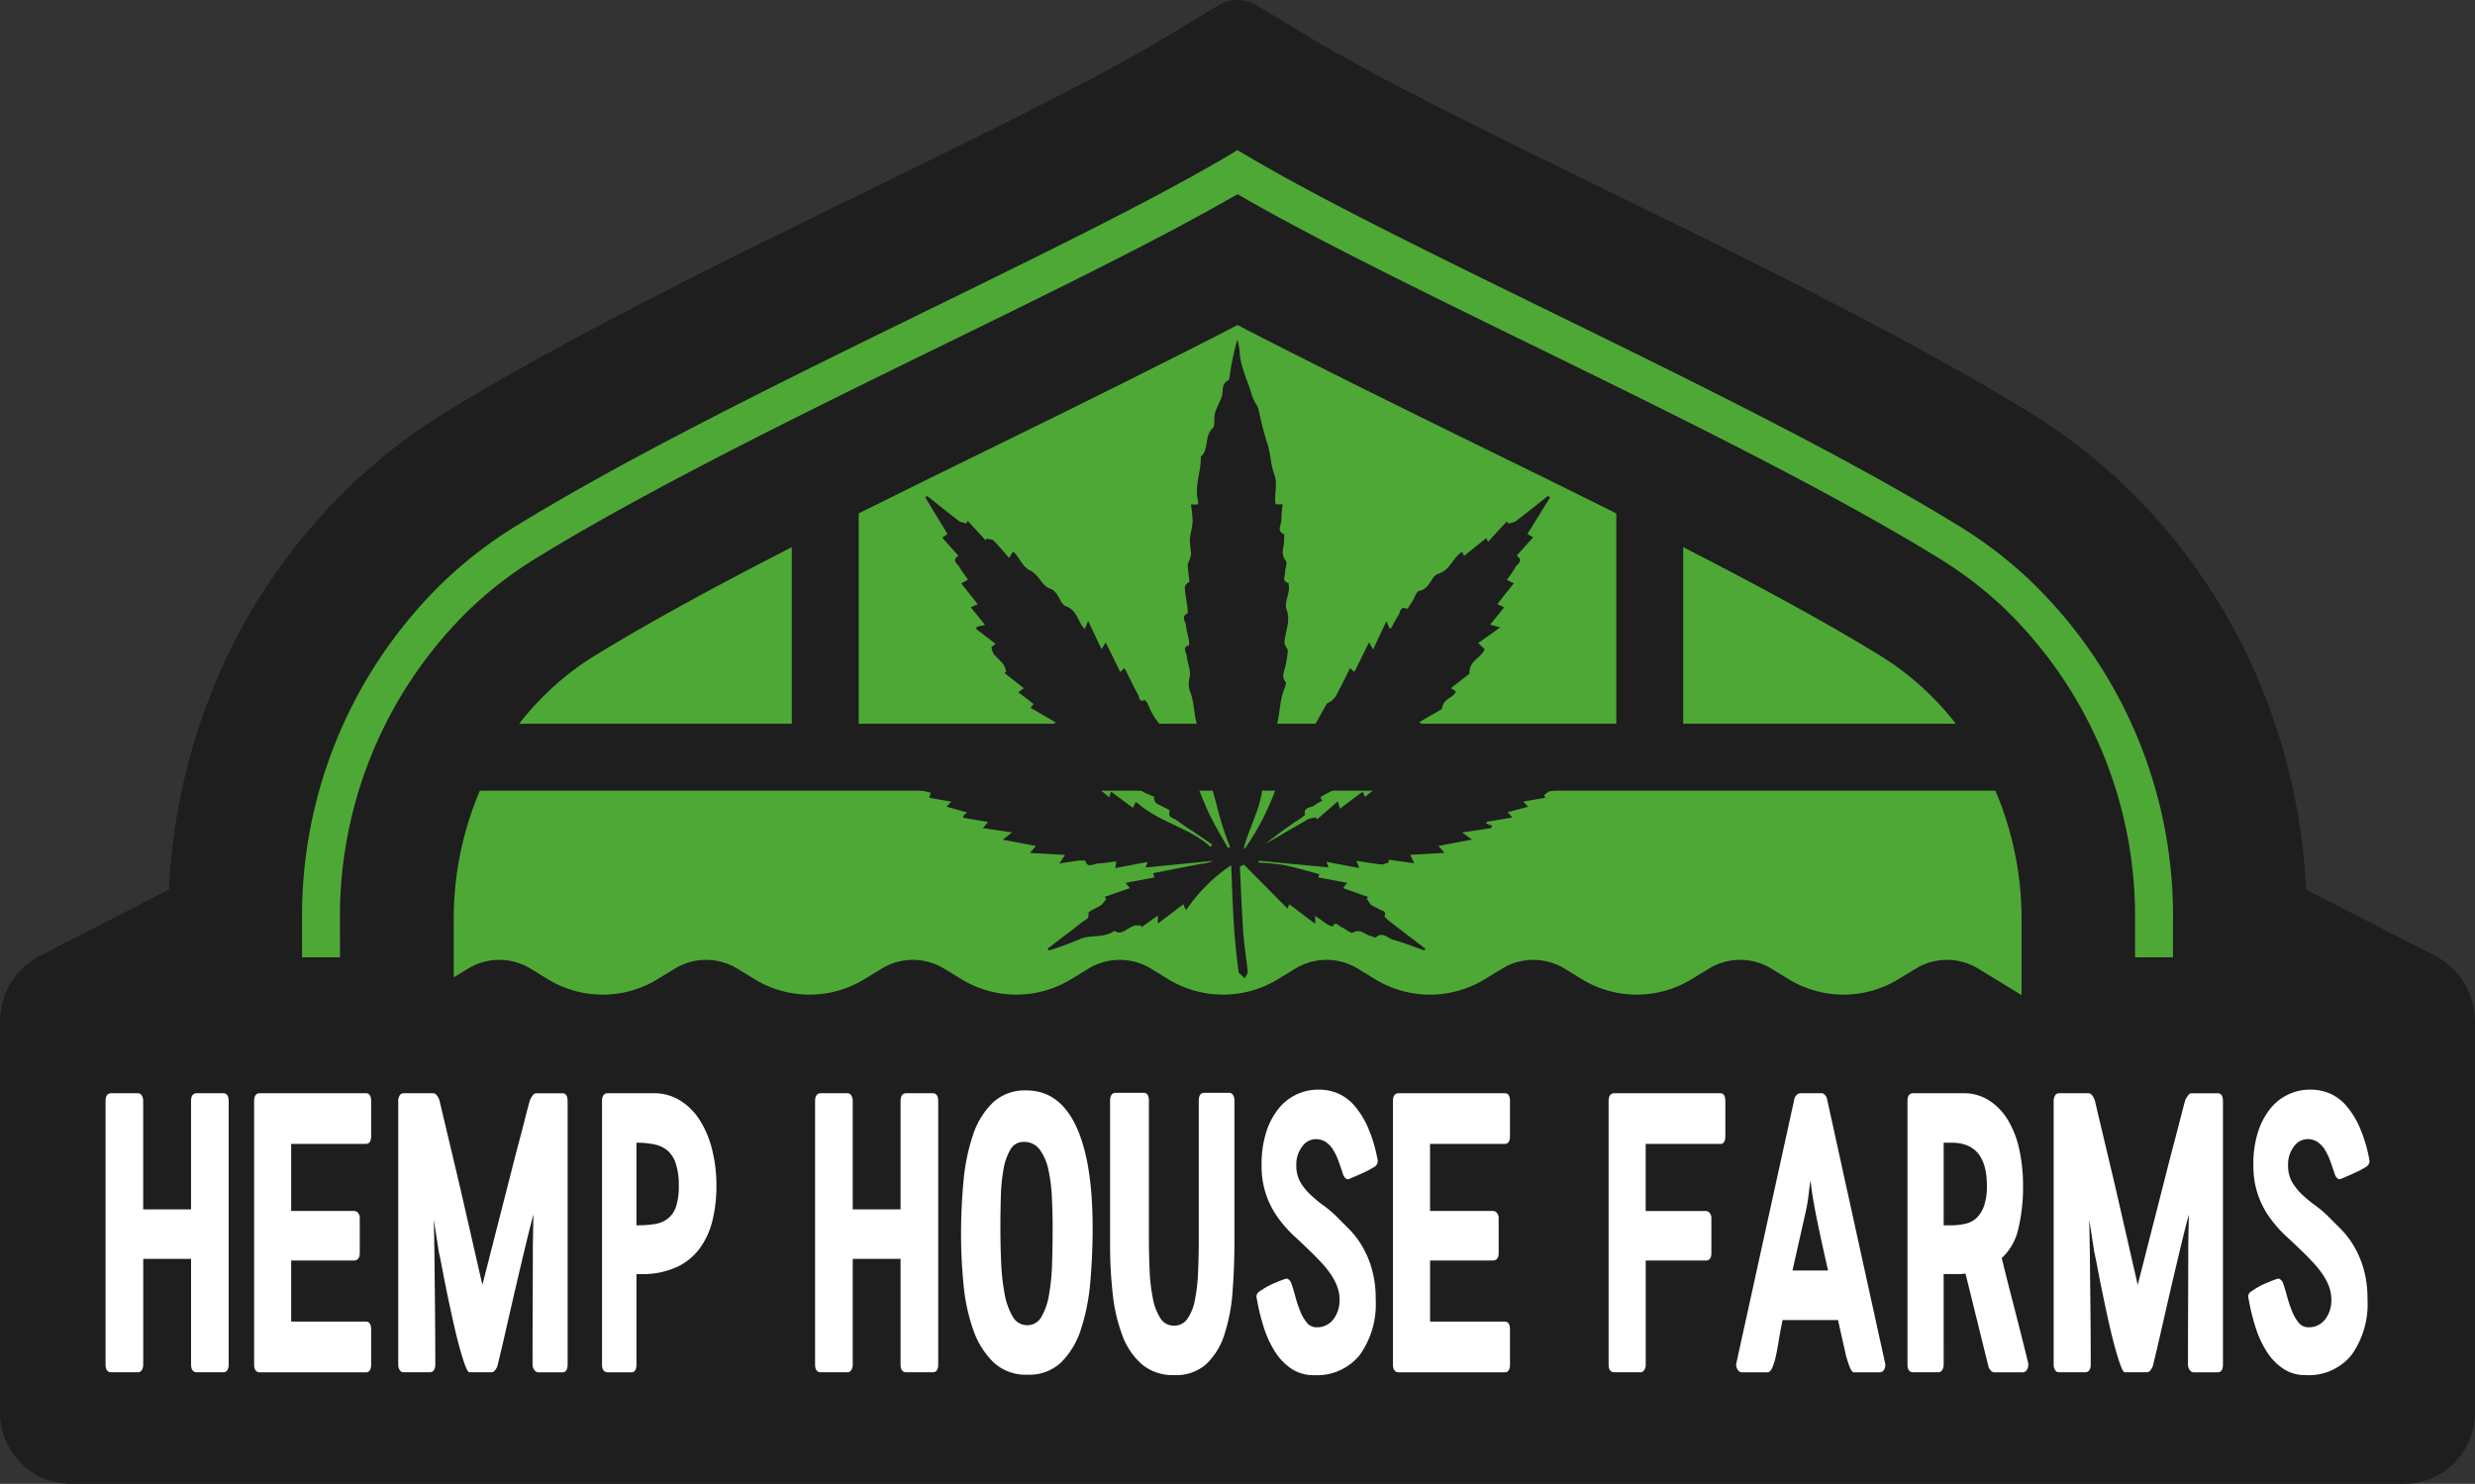 <svg xmlns="http://www.w3.org/2000/svg" width="300.078" height="179.909" viewBox="0 0 300.078 179.909"><rect x="0" y="0" width="300.078" height="179.909" fill="#333333" stroke="none"/><g transform="translate(-11.559 -9.434)"><path d="M306.769,125.307l-15.617-8.019a74.069,74.069,0,0,0-5.645-25.106,70.781,70.781,0,0,0-16.873-24.348h0a68.3,68.3,0,0,0-10.863-8.318c-6.929-4.266-14.682-8.505-22.776-12.709-12.129-6.3-25.022-12.5-36.624-18.206-5.8-2.85-11.267-5.571-16.111-8.084S173.193,15.693,170,13.757l-6.064-3.671a4.511,4.511,0,0,0-4.674,0L153.2,13.757c-4.266,2.587-10.339,5.822-17.3,9.339-10.465,5.291-22.984,11.274-35.385,17.458-12.419,6.2-24.7,12.572-35.084,18.961a68.344,68.344,0,0,0-10.863,8.318A70.767,70.767,0,0,0,37.689,92.182a74.093,74.093,0,0,0-5.646,25.106l-15.616,8.019a8.963,8.963,0,0,0-4.868,7.973v47.432a8.631,8.631,0,0,0,8.631,8.631H303.006a8.631,8.631,0,0,0,8.631-8.631V133.28A8.963,8.963,0,0,0,306.769,125.307Z" fill="#1e1e1e"/><path d="M52.776,120.873A51.844,51.844,0,0,1,68.793,83.032a47.623,47.623,0,0,1,7.551-5.789c13.748-8.467,32.149-17.468,49.943-26.173,13.459-6.585,26.235-12.836,35.31-18.093,9.075,5.257,21.85,11.507,35.31,18.091,17.795,8.706,36.2,17.708,49.945,26.175a47.623,47.623,0,0,1,7.551,5.789,51.846,51.846,0,0,1,16.017,37.841v4.634h4.6v-4.634a56.309,56.309,0,0,0-17.472-41.2,52.086,52.086,0,0,0-8.283-6.349c-25.625-15.781-68.014-33.8-87.665-45.692-19.651,11.9-62.04,29.911-87.665,45.692a52.087,52.087,0,0,0-8.283,6.349,56.309,56.309,0,0,0-17.472,41.2v4.634h4.6Z" fill="#4ea836"/><path d="M107.558,75.778c-8.792,4.5-17.156,9.009-23.979,13.212A33.8,33.8,0,0,0,78.222,93.1a35.06,35.06,0,0,0-3.716,4.084h33.052Z" fill="#4ea836"/><path d="M248.689,97.186a34.952,34.952,0,0,0-3.714-4.083,33.911,33.911,0,0,0-5.357-4.114c-6.824-4.2-15.187-8.708-23.98-13.211V97.186Z" fill="#4ea836"/><path d="M190.844,63.461c-8.959-4.383-21.663-10.669-29.246-14.62-7.583,3.951-20.288,10.237-29.249,14.62-5.416,2.649-11.067,5.415-16.68,8.219V97.187h91.858V71.68C201.912,68.876,196.261,66.11,190.844,63.461Z" fill="#4ea836"/><path d="M157.542,105.3h-87.8a39.552,39.552,0,0,0-3.171,15.575v7.059l1.734-1.058a7.27,7.27,0,0,1,7.574,0l2.1,1.281a12.761,12.761,0,0,0,13.3,0l2.1-1.281a7.272,7.272,0,0,1,7.575,0l2.1,1.281a12.761,12.761,0,0,0,13.3,0l2.1-1.281a7.272,7.272,0,0,1,7.575,0l2.1,1.281a12.761,12.761,0,0,0,13.3,0l2.1-1.281a7.27,7.27,0,0,1,7.574,0l2.1,1.281a12.765,12.765,0,0,0,13.3,0l2.1-1.281a7.272,7.272,0,0,1,7.575,0l2.1,1.281a12.759,12.759,0,0,0,13.3,0l2.1-1.281a7.272,7.272,0,0,1,7.575,0l2.1,1.281a12.763,12.763,0,0,0,13.3,0l2.1-1.281a7.273,7.273,0,0,1,7.576,0l2.1,1.281a12.763,12.763,0,0,0,13.3,0l2.1-1.281a7.272,7.272,0,0,1,7.575,0l5.253,3.207v-9.208a39.552,39.552,0,0,0-3.171-15.575H157.542Z" fill="#4ea836"/><path d="M161.886,114.517c.134,2.691.23,5.383.417,8.068.108,1.542.386,3.075.531,4.617.025.271-.232.569-.357.855l-.731-.693c-.243-1.869-.455-3.747-.579-5.631-.158-2.414-.224-4.837-.335-7.393a20.044,20.044,0,0,0-5.452,5.424l-.2-.327-.141-.372c-1.029.781-2.017,1.53-3.1,2.353v-.976c-.73.519-1.357.964-1.984,1.412l-.033-.209a6.524,6.524,0,0,0-.874.012l-.448.232c-.607.295-1.147.926-1.927.393-1.267.969-2.915.4-4.289,1.061a38.3,38.3,0,0,1-3.68,1.338l-.126-.239c1.42-1.082,2.851-2.149,4.247-3.257.3-.236.831-.3.7-1.023-.043-.233,1.064-.649,1.61-1.029l.548-.684-.187-.271c.987-.345,1.976-.687,3.055-1.061l-.53-.637,3.5-.658-.142-.521c1.969-.387,3.914-.773,5.861-1.141a4.191,4.191,0,0,0,1.382-.351c-2.687.265-5.374.531-8.158.808l.237-.681c-1.328.253-2.59.492-3.921.749l.131-.817c-.793.1-1.524.23-2.259.262-.516.021-1.221.646-1.529-.365l-.774.009c-.725.094-1.446.215-2.362.353.28-.412.439-.648.706-1.037-1.47-.086-2.8-.162-4.272-.245l.74-.843-4.031-.758,1.136-.881-3.545-.528c.227-.265.386-.448.64-.743-1.042-.177-2.02-.342-3.073-.522l.153-.327.37-.306-2.49-.7.578-.607c-.93-.165-1.778-.313-2.68-.472l.182-.622-5.106-1.156.025-.224a13.178,13.178,0,0,0,2.5-.3c.666-.207,1.791.451,1.971-.932.936.091,1.875.186,2.886.286-.025-.236-.043-.41-.075-.716l3.528.356-.03-.271a3.287,3.287,0,0,1,1.087-.221c.9.13,1.79.366,2.749.575.045-.286.081-.528.134-.879,1.093.416,2.126.808,3.248,1.233v-.952c1.118.586,2.13,1.114,3.229,1.689.1-.254.174-.472.292-.787.861.524,1.688,1.028,2.577,1.571l.328-.631,2.313,1.937c.065-.239.108-.395.193-.711l2.664,1.976.321-.667.186.036c2.631,2.373,6.288,2.992,8.916,5.368l.187-.289q-1.17-.805-2.339-1.6a23.359,23.359,0,0,1-1.928-1.323c-.347-.289-1.193-.283-.862-1.182.03-.086-1.072-.549-1.615-.891a.832.832,0,0,1-.285-.8c-.435-.188-.888-.342-1.3-.572-1.441-.8-2.868-1.618-4.376-2.473l.249-.56L143.2,101l.44-.481c-1.572-1.067-3.093-2.1-4.646-3.154l.582-.333c-1.044-.61-2.027-1.182-3.068-1.786l.367-.46c-.6-.463-1.191-.914-1.845-1.415l.657-.5c-.81-.642-1.578-1.247-2.345-1.854l.227-.136a3.462,3.462,0,0,0-.37-.922c-.352-.448-.824-.808-1.177-1.256a2.421,2.421,0,0,1-.25-.826l.5-.371q-1.2-.929-2.4-1.851l.178-.248c.278-.059.559-.115.943-.194-.582-.726-1.126-1.4-1.73-2.15.308-.135.529-.23.843-.365l-2-2.535c.3-.163.524-.283.817-.443-.37-.539-.747-1.017-1.042-1.541-.227-.4-.992-.787-.12-1.356-.644-.726-1.269-1.433-1.957-2.208l.634-.431-2.689-4.425.226-.191c1.309,1.037,2.609,2.087,3.935,3.1l.8.236.182-.319q1.089,1.18,2.176,2.367l.1-.209c.292.077.676.059.86.242.645.64,1.221,1.35,1.881,2.1.254-.431.347-.59.451-.764l.28.2c.58.7,1.016,1.715,1.762,2.054,1.129.516,1.477,1.869,2.374,2.182,1.265.436,1.2,1.881,2.046,2.19,1.412.519,1.39,1.937,2.27,2.757.115-.286.223-.555.4-.988.577,1.215,1.078,2.27,1.623,3.426l.506-.811c.611,1.238,1.173,2.373,1.766,3.573l.511-.478c.56,1.109,1.086,2.2,1.661,3.264.155.289.123.964.821.6l.333.445a8.6,8.6,0,0,0,.966,1.884,14.448,14.448,0,0,1,2.532,4.876c.186-.224.3-.363.529-.64l1.324,3.635.429-.395c.589,1.421,1.107,2.836,1.761,4.186s1.455,2.645,2.191,3.962l.243-.112a39.96,39.96,0,0,1-1.653-5.223,38.661,38.661,0,0,0-1.447-4.508,18.192,18.192,0,0,1-.371-3.791l-.039-.195c-.917-1.491-.7-3.263-1.223-4.852a2.976,2.976,0,0,1-.176-1.954c.227-.791-.256-1.766-.347-2.668-.043-.425-.6-1.047.311-1.289l-.021-.557c-.122-.628-.32-1.247-.383-1.881-.047-.462-.636-1.055.233-1.412l-.031-.672c-.111-.8-.272-1.6-.332-2.4-.019-.266.206-.549.557-.773-.075-.7-.177-1.4-.208-2.105l.273-.648.152-.6a13.887,13.887,0,0,1-.165-1.71c.047-.748.306-1.485.339-2.234a13.682,13.682,0,0,0-.214-2.058h.843l.053-.324c-.519-1.857.383-3.635.3-5.463,1.039-.9.4-2.461,1.428-3.44.36-.339.127-1.244.3-1.851.191-.669.553-1.292.807-1.946s-.118-1.551.781-2.025c.2-.106.194-.619.253-.949a31.558,31.558,0,0,1,.876-4,8.821,8.821,0,0,1,.271,1.4c.065,1.94,1.028,3.626,1.517,5.445a6.808,6.808,0,0,0,.656,1.274l.109.28a39.375,39.375,0,0,0,1.014,4.012c.464,1.277.445,2.689.88,3.85.5,1.324-.028,2.45.19,3.712h.864a13.194,13.194,0,0,0-.165,1.869c.028.583-.659,1.332.345,1.768l-.019.776c-.03.816-.456,1.63.221,2.45.212.259-.109.908-.09,1.373.019.448-.468,1.091.415,1.315l.056.734c-.106.837-.558,1.784-.3,2.476.536,1.451-.2,2.68-.257,4.007-.014.336.394.681.407,1.029a11.478,11.478,0,0,1-.225,1.494c-.073.77-.69,1.545.019,2.329l-.133.569c-.819,1.769-.483,3.806-1.4,5.587a5.564,5.564,0,0,0-.564,3.015c.138,1.262-.665,2.208-.745,3.308-.191,2.635-1.532,4.888-2.222,7.346l-.031.425a30.833,30.833,0,0,0,4.174-8.343l.5.374c.427-1.179.847-2.34,1.306-3.6l.389.463c1.22-2.208,2.429-4.41,3.667-6.6l.584-.327.485-.525c.592-1.135,1.158-2.278,1.747-3.446l.517.475c.594-1.2,1.158-2.344,1.785-3.609.193.354.312.572.483.882.549-1.168,1.048-2.232,1.619-3.446.174.4.286.66.408.946l.205-.156a17.037,17.037,0,0,1,.84-1.5c.24-.339.168-1.161,1.042-.787.073.033.45-.6.669-.94.278-.425.484-1.179.816-1.235,1.31-.219,1.409-1.787,2.3-2.067,1.483-.466,1.739-1.963,2.9-2.656l.236.486q1.344-1.079,2.69-2.158l.21.451c.794-.86,1.544-1.674,2.3-2.491l.13.26a2.833,2.833,0,0,0,.939-.268c1.317-1,2.6-2.038,3.9-3.066l.255.185c-.9,1.463-1.811,2.922-2.744,4.428.233.133.417.239.7.4-.688.767-1.336,1.492-2,2.232.913.636.037,1.017-.188,1.45a14.883,14.883,0,0,1-1,1.477c.28.142.507.254.836.419l-2,2.529.834.38c-.573.714-1.1,1.362-1.695,2.108l1.223.33c-.968.69-1.791,1.274-2.675,1.9.485.457.638.6.781.734-.353,1.082-1.959,1.365-1.836,2.98-.612.475-1.406,1.094-2.253,1.751l.6.407c-.279.814-1.579.811-1.691,2.129-.7.409-1.692.981-2.759,1.6l.553.354-4.643,3.143.439.468-2.869,1.439.269.622c-1.927,1.014-3.8,2-5.721,3.036l.2.487a3.993,3.993,0,0,0-.894.495c-.4.377-1.418.168-1.174,1.2l-.546.413a51.044,51.044,0,0,0-4.268,3.11c1.737-1.011,3.468-2.031,5.219-3.019a3.232,3.232,0,0,1,.933-.2l.118.23c.814-.708,1.626-1.418,2.523-2.2.1.345.16.575.251.905l2.75-2.066.3.64c.763-.637,1.488-1.239,1.995-1.66,1.526.424,2.167-.911,3.256-1.1.064.2.13.407.229.72l3.216-1.675v.944l3.274-1.23c.044.3.08.531.119.79l.28.03c.665-.139,1.323-.319,1.992-.422.527-.082,1.18-.607,1.525.327h.667c.941-.091,1.885-.2,2.894-.3-.022.259-.036.436-.06.713l2.824-.268-.079.236a3.635,3.635,0,0,0,1.036.557,33.656,33.656,0,0,1,3.7.649c-1.545.344-3.094.678-4.634,1.046l-.543.445.158.3-2.671.457.588.625-2.486.666.583.64c-1.1.186-2.087.351-3.076.516l-.14.2.774.28-.152.295c-1.111.168-2.223.333-3.5.525.408.295.693.5,1.2.863-1.443.275-2.7.508-4.073.767l.728.843c-1.425.08-2.73.156-4.148.239.17.36.3.634.478,1.02-1.1-.15-2.1-.289-3.089-.428l.007.339-.8.248c-1.005-.109-2-.283-3.122-.451.131.33.209.531.346.881-1.367-.262-2.614-.5-3.97-.757.076.212.134.365.246.672-2.863-.274-5.668-.54-8.474-.808l-.021.221a28.089,28.089,0,0,1,3.065.3c1.441.289,2.853.725,4.3,1.106l-.108.392,3.5.657-.5.64c1.037.368,2.042.728,3.048,1.085l-.19.171.47.728c.314.247.724.368,1.063.592.3.195.949.177.61.87l.554.525q2.205,1.693,4.42,3.372l-.116.218c-1.265-.442-2.51-.955-3.8-1.3-.665-.177-1.306-1.07-2.124-.244l-.553-.2c-.715-.141-1.251-.955-2.191-.419-.255.145-.913-.483-1.417-.669-.314-.118-.665-.793-1.055-.053l-.509-.2c-.507-.336-1-.7-1.589-1.115v.97c-1.117-.843-2.106-1.586-3.151-2.376l-.195.546-5.3-5.351Z" fill="#1e1e1e"/><path d="M34.724,162.069h-5.8V174.85a1.246,1.246,0,0,1-.176.7.535.535,0,0,1-.46.267H25.063q-.708,0-.707-.969v-31.9q0-.966.707-.967h3.221a.536.536,0,0,1,.46.266,1.245,1.245,0,0,1,.176.7v13.12h5.8v-13.12q0-.966.708-.967h3.185q.672,0,.672.967v31.9q0,.969-.672.969H35.432q-.708,0-.708-.969Z" fill="#fff"/><path d="M42.368,142.946q0-.966.707-.967H55.921q.637,0,.637.967v4.213q0,.968-.637.967H46.862v8.134H54.47a.626.626,0,0,1,.513.242.975.975,0,0,1,.195.629v4.213q0,.92-.708.919H46.862v7.407h9.059q.637,0,.637.968v4.212q0,.969-.637.969H43.075q-.708,0-.707-.969Z" fill="#fff"/><path d="M76.127,174.85q0-3.63.018-7.213t.018-7.165l.07-3.776q-.318,1.161-.708,2.759t-.813,3.389q-.426,1.793-.85,3.631t-.8,3.485q-.371,1.647-.69,3t-.5,2.082a1.53,1.53,0,0,1-.283.508.577.577,0,0,1-.425.267h-2.69q-.211,0-.531-.872t-.69-2.227q-.371-1.354-.743-3.026t-.708-3.291q-.336-1.623-.6-3.026t-.442-2.179l-.6-3.873.071,3.922q.035,3.437.071,6.825t.035,6.778q0,.969-.707.969h-3.15a.533.533,0,0,1-.461-.267,1.254,1.254,0,0,1-.176-.7v-31.9a1.253,1.253,0,0,1,.176-.7.534.534,0,0,1,.461-.266H64.1a.577.577,0,0,1,.425.266,1.815,1.815,0,0,1,.318.605l2.513,10.6,2.689,11.764,2.619-10.263q.461-1.791.921-3.606t.884-3.414q.425-1.6.761-2.929t.584-2.2a2.813,2.813,0,0,1,.318-.532.568.568,0,0,1,.425-.29h3.185q.638,0,.637.967v31.9q0,.969-.637.969h-2.9a.61.61,0,0,1-.5-.291A1.121,1.121,0,0,1,76.127,174.85Z" fill="#fff"/><path d="M88.725,174.85q0,.969-.6.969H85.257q-.708,0-.707-.969v-31.9q0-.966.707-.967h5.557A5.948,5.948,0,0,1,94,142.85a7.581,7.581,0,0,1,2.389,2.372,12.039,12.039,0,0,1,1.5,3.559,17.68,17.68,0,0,1,.531,4.429,17.23,17.23,0,0,1-.495,4.26,9.468,9.468,0,0,1-1.54,3.341,7.241,7.241,0,0,1-2.672,2.2,9.784,9.784,0,0,1-3.928.9H88.725Zm5.132-21.664a8.2,8.2,0,0,0-.372-2.7,3.493,3.493,0,0,0-1.026-1.581,3.65,3.65,0,0,0-1.61-.73,10.652,10.652,0,0,0-2.124-.195V158a14.441,14.441,0,0,0,2.159-.146,3.51,3.51,0,0,0,1.628-.657,3.052,3.052,0,0,0,1.008-1.459A7.841,7.841,0,0,0,93.857,153.186Z" fill="#fff"/><path d="M120.747,162.069h-5.8V174.85a1.246,1.246,0,0,1-.177.7.532.532,0,0,1-.46.267h-3.22q-.708,0-.708-.969v-31.9q0-.966.708-.967h3.22a.533.533,0,0,1,.46.266,1.245,1.245,0,0,1,.177.7v13.12h5.8v-13.12q0-.966.707-.967h3.186c.447,0,.672.323.672.967v31.9c0,.646-.225.969-.672.969h-3.186q-.708,0-.707-.969Z" fill="#fff"/><path d="M136,141.64q3.963,0,6,4.284t2.035,12.418q0,3.339-.284,6.511a25.286,25.286,0,0,1-1.114,5.688,9.877,9.877,0,0,1-2.389,4.043,5.613,5.613,0,0,1-4.1,1.525,5.721,5.721,0,0,1-4.158-1.525,10.134,10.134,0,0,1-2.442-3.946,22.891,22.891,0,0,1-1.168-5.47q-.3-3.051-.3-6.1,0-3.291.3-6.439a24.05,24.05,0,0,1,1.151-5.591,9.647,9.647,0,0,1,2.406-3.922A5.672,5.672,0,0,1,136,141.64Zm3.184,16.728q0-1.837-.088-3.72a19.863,19.863,0,0,0-.424-3.381,6.335,6.335,0,0,0-1.045-2.44,2.3,2.3,0,0,0-1.946-.943,1.8,1.8,0,0,0-1.628.943,7.145,7.145,0,0,0-.831,2.415,22.365,22.365,0,0,0-.319,3.333q-.052,1.86-.053,3.7,0,2.028.088,4.13a27.166,27.166,0,0,0,.408,3.816,8.39,8.39,0,0,0,.973,2.8,2,2,0,0,0,1.787,1.087,1.919,1.919,0,0,0,1.716-1.014,7.844,7.844,0,0,0,.92-2.657,25.975,25.975,0,0,0,.372-3.745Q139.184,160.59,139.183,158.368Z" fill="#fff"/><path d="M160.592,141.93a.536.536,0,0,1,.46.266,1.251,1.251,0,0,1,.178.7v16.8q0,3.34-.23,6.318a21.667,21.667,0,0,1-.991,5.229,8.487,8.487,0,0,1-2.2,3.582,5.465,5.465,0,0,1-3.874,1.332,5.813,5.813,0,0,1-3.929-1.308,8.591,8.591,0,0,1-2.371-3.509,20.328,20.328,0,0,1-1.167-5.059,53.133,53.133,0,0,1-.319-5.907V142.9q0-.967.708-.968h3.361q.637,0,.638.968v16.751q0,1.937.088,3.825a22.115,22.115,0,0,0,.389,3.364,6.866,6.866,0,0,0,.9,2.4,1.885,1.885,0,0,0,1.663.919,1.909,1.909,0,0,0,1.628-.823,5.833,5.833,0,0,0,.9-2.251,21.086,21.086,0,0,0,.39-3.316q.087-1.889.088-4.018V142.9q0-.967.672-.968Z" fill="#fff"/><path d="M164.52,150.6a12.791,12.791,0,0,1,.513-3.751,8.833,8.833,0,0,1,1.434-2.856,6.136,6.136,0,0,1,5.025-2.445,5.8,5.8,0,0,1,2.282.456,5.584,5.584,0,0,1,1.982,1.465,10.307,10.307,0,0,1,1.628,2.594,17.8,17.8,0,0,1,1.185,3.908.827.827,0,0,1-.424.969,10.96,10.96,0,0,1-1.327.7q-.8.363-1.717.75a.358.358,0,0,1-.425-.121,1.1,1.1,0,0,1-.282-.46q-.283-.871-.566-1.646a7.032,7.032,0,0,0-.655-1.355,3.063,3.063,0,0,0-.885-.921,2.171,2.171,0,0,0-1.221-.338,2.051,2.051,0,0,0-1.628.9,3.53,3.53,0,0,0-.708,2.255,4.011,4.011,0,0,0,.478,2.037,6.832,6.832,0,0,0,1.221,1.527,16.486,16.486,0,0,0,1.646,1.359,13.7,13.7,0,0,1,1.752,1.526q.529.535,1.309,1.31a10.815,10.815,0,0,1,1.5,1.94,11.784,11.784,0,0,1,1.221,2.788,13.116,13.116,0,0,1,.495,3.807,10.586,10.586,0,0,1-1.929,6.717,6.675,6.675,0,0,1-5.573,2.449,4.781,4.781,0,0,1-2.672-.751A6.869,6.869,0,0,1,166.2,173.4a12.161,12.161,0,0,1-1.38-2.929,24.667,24.667,0,0,1-.867-3.51.914.914,0,0,1,.018-.653.936.936,0,0,1,.407-.363,8.328,8.328,0,0,1,1.486-.848q.813-.363,1.522-.6a.4.4,0,0,1,.442.1.9.9,0,0,1,.3.435q.247.726.495,1.647a14.776,14.776,0,0,0,.584,1.743,5.254,5.254,0,0,0,.8,1.379,1.448,1.448,0,0,0,1.167.557,2.444,2.444,0,0,0,2.053-.968,3.781,3.781,0,0,0,.743-2.372,4.506,4.506,0,0,0-.265-1.55,6.85,6.85,0,0,0-.709-1.4,10.775,10.775,0,0,0-1.008-1.308q-.565-.628-1.2-1.258-1.134-1.114-2.265-2.155a14.78,14.78,0,0,1-2.017-2.275,10.516,10.516,0,0,1-1.982-6.464Z" fill="#fff"/><path d="M180.445,142.946q0-.966.707-.967H194q.638,0,.637.967v4.213q0,.968-.637.967h-9.059v8.134h7.608a.626.626,0,0,1,.513.242.975.975,0,0,1,.2.629v4.213q0,.92-.708.919h-7.608v7.407H194q.638,0,.637.968v4.212q0,.969-.637.969H181.152q-.706,0-.707-.969Z" fill="#fff"/><path d="M206.591,174.85v-31.9q0-.966.709-.967h12.845q.6,0,.6.967v4.213q0,.968-.6.967h-9.059v8.134h7.29a.592.592,0,0,1,.477.242.975.975,0,0,1,.2.629v4.213c0,.613-.225.919-.672.919h-7.29V174.85a1.246,1.246,0,0,1-.177.7.535.535,0,0,1-.46.267H207.3Q206.59,175.819,206.591,174.85Z" fill="#fff"/><path d="M229.133,142.608a.952.952,0,0,1,.284-.436.637.637,0,0,1,.424-.193h2.584a.554.554,0,0,1,.371.193,1.013,1.013,0,0,1,.265.436l7.042,32.049a1.091,1.091,0,0,1-.088.8.6.6,0,0,1-.548.364h-3.114q-.283,0-.549-.7a13.549,13.549,0,0,1-.442-1.379l-.956-4.26h-6.724l-.247,1.258q-.106.582-.248,1.453t-.318,1.67a7.992,7.992,0,0,1-.425,1.379q-.249.582-.6.582h-3.115a.636.636,0,0,1-.513-.364.989.989,0,0,1-.124-.8Zm4.07,20.866q-.318-1.362-.637-2.82t-.62-2.894q-.3-1.434-.53-2.773t-.336-2.406q-.106.486-.23,1.629a20.244,20.244,0,0,1-.407,2.358l-1.557,6.906Z" fill="#fff"/><path d="M247.216,174.85a1.254,1.254,0,0,1-.176.7.535.535,0,0,1-.461.267h-3.043q-.708,0-.708-.969v-31.9q0-.966.708-.967h6.051a5.684,5.684,0,0,1,3.132.871A7.282,7.282,0,0,1,255,145.222a11.633,11.633,0,0,1,1.38,3.559,20.32,20.32,0,0,1,.46,4.429,21.545,21.545,0,0,1-.566,5.18,6.922,6.922,0,0,1-2.018,3.583q.319,1.306.655,2.638t.726,2.832q.388,1.5.831,3.244t.974,3.921a1.146,1.146,0,0,1-.106.847.6.6,0,0,1-.5.364h-3.5a.555.555,0,0,1-.408-.218,1.339,1.339,0,0,1-.265-.412l-2.795-11.328a2.394,2.394,0,0,0-.319.024,3.39,3.39,0,0,1-.46.024h-1.876Zm0-26.869V158h.814a8.046,8.046,0,0,0,1.823-.194,2.875,2.875,0,0,0,1.4-.754,3.773,3.773,0,0,0,.885-1.484,7.436,7.436,0,0,0,.319-2.385q0-5.2-4.282-5.205Z" fill="#fff"/><path d="M276.836,174.85q0-3.63.018-7.213t.018-7.165l.07-3.776q-.318,1.161-.708,2.759t-.813,3.389q-.426,1.793-.85,3.631t-.8,3.485q-.37,1.647-.69,3t-.5,2.082a1.508,1.508,0,0,1-.282.508.577.577,0,0,1-.425.267h-2.69q-.211,0-.531-.872t-.69-2.227q-.371-1.354-.743-3.026t-.708-3.291q-.336-1.623-.6-3.026t-.442-2.179l-.6-3.873.071,3.922q.034,3.437.071,6.825t.035,6.778q0,.969-.708.969h-3.15a.532.532,0,0,1-.46-.267,1.254,1.254,0,0,1-.176-.7v-31.9a1.253,1.253,0,0,1,.176-.7.533.533,0,0,1,.46-.266h3.61a.577.577,0,0,1,.425.266,1.816,1.816,0,0,1,.318.605l2.513,10.6,2.689,11.764,2.619-10.263q.46-1.791.92-3.606t.885-3.414q.424-1.6.76-2.929t.585-2.2a2.814,2.814,0,0,1,.318-.532.568.568,0,0,1,.425-.29h3.185q.636,0,.637.967v31.9q0,.969-.637.969h-2.9a.61.61,0,0,1-.5-.291A1.121,1.121,0,0,1,276.836,174.85Z" fill="#fff"/><path d="M284.763,150.6a12.758,12.758,0,0,1,.513-3.751,8.834,8.834,0,0,1,1.434-2.856,6.133,6.133,0,0,1,5.025-2.445,5.808,5.808,0,0,1,2.282.456A5.6,5.6,0,0,1,296,143.464a10.307,10.307,0,0,1,1.628,2.594,17.8,17.8,0,0,1,1.185,3.908.827.827,0,0,1-.425.969,10.811,10.811,0,0,1-1.327.7q-.795.363-1.716.75a.358.358,0,0,1-.425-.121,1.1,1.1,0,0,1-.282-.46q-.285-.871-.566-1.646a7.031,7.031,0,0,0-.655-1.355,3.075,3.075,0,0,0-.885-.921,2.171,2.171,0,0,0-1.221-.338,2.051,2.051,0,0,0-1.628.9,3.53,3.53,0,0,0-.708,2.255,4,4,0,0,0,.478,2.037,6.832,6.832,0,0,0,1.221,1.527,16.488,16.488,0,0,0,1.646,1.359,13.763,13.763,0,0,1,1.752,1.526q.529.535,1.308,1.31a10.817,10.817,0,0,1,1.505,1.94,11.784,11.784,0,0,1,1.221,2.788,13.151,13.151,0,0,1,.495,3.807,10.586,10.586,0,0,1-1.929,6.717,6.675,6.675,0,0,1-5.573,2.449,4.779,4.779,0,0,1-2.672-.751,6.869,6.869,0,0,1-1.982-2.009,12.162,12.162,0,0,1-1.38-2.929,24.667,24.667,0,0,1-.867-3.51.915.915,0,0,1,.017-.653.945.945,0,0,1,.408-.363,8.328,8.328,0,0,1,1.486-.848q.813-.363,1.522-.6a.4.4,0,0,1,.442.1.9.9,0,0,1,.3.435q.248.726.5,1.647a14.773,14.773,0,0,0,.584,1.743,5.253,5.253,0,0,0,.8,1.379,1.451,1.451,0,0,0,1.168.557,2.44,2.44,0,0,0,2.052-.968,3.776,3.776,0,0,0,.744-2.372,4.484,4.484,0,0,0-.266-1.55,6.8,6.8,0,0,0-.708-1.4,10.778,10.778,0,0,0-1.008-1.308q-.567-.628-1.2-1.258-1.134-1.114-2.265-2.155a14.779,14.779,0,0,1-2.017-2.275,10.517,10.517,0,0,1-1.982-6.464Z" fill="#fff"/></g></svg>